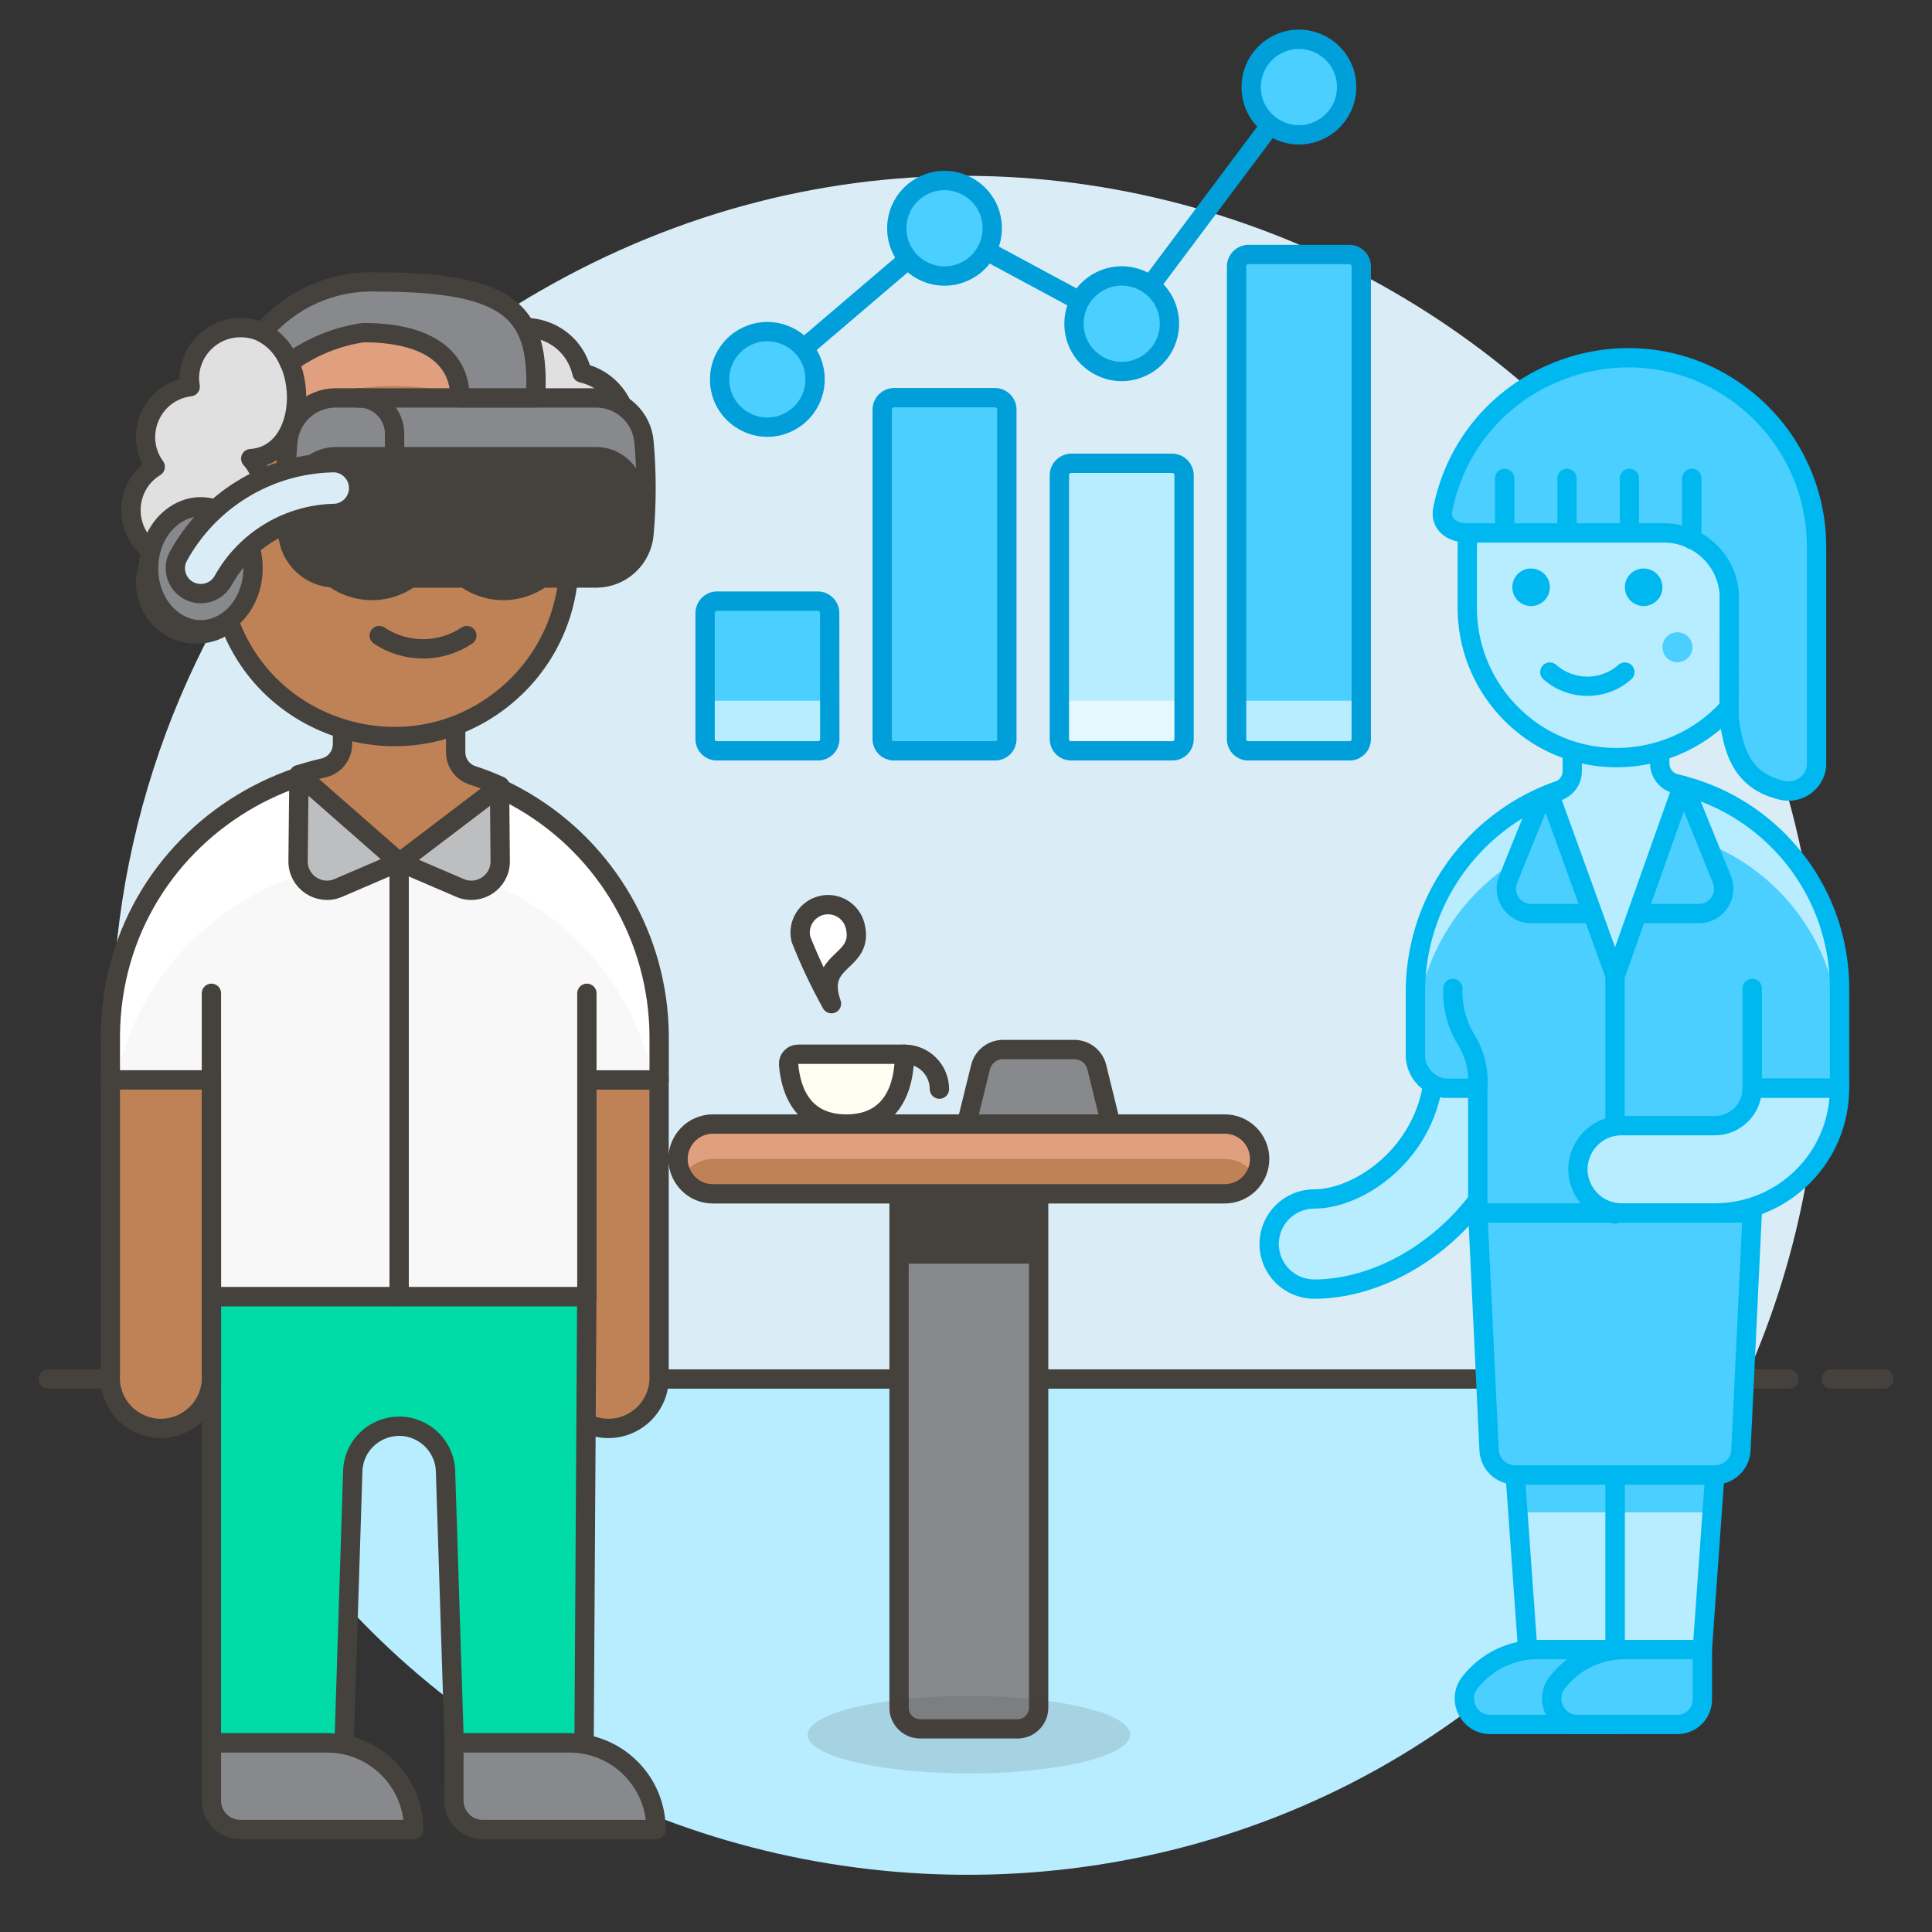 <svg xmlns="http://www.w3.org/2000/svg" viewBox="-1 -1 200 200" id="Virtual-Meeting-2--Streamline-Ux.svg" height="200" width="200"><rect x="-1" y="-1" width="200" height="200" fill="#333333" stroke="none"/><desc>Virtual Meeting 2 Streamline Illustration: https://streamlinehq.com</desc><path d="M186.369 105.713C186.378 38.457 113.575 -3.588 55.325 30.033C16.405 52.497 0.873 100.82 19.416 141.753H178.585C183.724 130.434 186.379 118.145 186.369 105.713Z" fill="#daedf7" stroke="#daedf7" stroke-linecap="round" stroke-linejoin="round" stroke-width="2"></path><path d="M19.415 141.753C47.168 203.017 130.833 211.265 170.013 156.599C173.35 151.943 176.221 146.971 178.585 141.753Z" fill="#b8ecff" stroke-width="2"></path><path d="M13.815 141.753H184.185" fill="none" stroke="#45413c" stroke-linecap="round" stroke-linejoin="round" stroke-width="2"></path><path d="M3.986 141.753H9.447" fill="none" stroke="#45413c" stroke-linecap="round" stroke-linejoin="round" stroke-width="2"></path><path d="M188.553 141.753H194.014" fill="none" stroke="#45413c" stroke-linecap="round" stroke-linejoin="round" stroke-width="2"></path><path d="M11.268 190.04C11.268 194.643 36.121 197.521 56.004 195.219C65.231 194.15 70.915 192.176 70.915 190.04C70.915 185.436 46.062 182.559 26.18 184.86C16.953 185.929 11.268 187.903 11.268 190.04Z" fill="#45413c" opacity=".15" stroke-width="2"></path><path d="M56.764 141.301C56.517 145.329 60.722 148.114 64.334 146.314C66.218 145.375 67.357 143.401 67.228 141.301V110.796H56.764Z" fill="#bf8256" stroke="#45413c" stroke-linecap="round" stroke-linejoin="round" stroke-width="2"></path><path d="M57.937 179.422C58.555 179.422 59.16 179.485 59.466 179.044L59.745 133.219H20.886V179.422H32.844C33.441 179.423 34.035 179.483 34.62 179.601L35.522 151.182C35.731 147.489 39.859 145.407 42.953 147.434C44.228 148.269 45.031 149.66 45.117 151.182L46.015 179.422Z" fill="#00dba8" stroke-width="2"></path><path d="M59.708 140.694H20.886V133.219H59.754L59.708 140.694Z" fill="#00dba8" stroke-width="2"></path><path d="M57.937 179.422C58.555 179.422 59.16 179.485 59.466 179.044L59.745 133.219H20.886V179.422H32.844C33.441 179.423 34.035 179.483 34.62 179.601L35.522 151.182C35.731 147.489 39.859 145.407 42.953 147.434C44.228 148.269 45.031 149.66 45.117 151.182L46.015 179.422Z" fill="none" stroke="#45413c" stroke-linecap="round" stroke-linejoin="round" stroke-width="2"></path><path d="M10.421 106.172C10.612 84.304 34.404 70.844 53.247 81.944C61.839 87.005 67.148 96.201 67.235 106.172V110.796H59.754V133.219H20.886V110.796H10.421Z" fill="#f8f8f8" stroke-width="2"></path><path d="M38.825 77.768C54.507 77.767 67.22 90.481 67.22 106.163V110.647H66.586C61.978 89.27 35.956 80.897 19.747 95.576C15.341 99.566 12.298 104.837 11.046 110.647H10.412V106.172C10.407 90.479 23.132 77.759 38.825 77.768Z" fill="#ffffff" stroke-width="2"></path><path d="M10.421 106.172C10.612 84.304 34.404 70.844 53.247 81.944C61.839 87.005 67.148 96.201 67.235 106.172V110.796H59.754V133.219H20.886V110.796H10.421Z" fill="none" stroke="#45413c" stroke-linecap="round" stroke-linejoin="round" stroke-width="2"></path><path d="M10.421 141.301C10.174 145.329 14.38 148.114 17.991 146.314C19.875 145.375 21.015 143.401 20.886 141.301V110.796H10.421Z" fill="#bf8256" stroke="#45413c" stroke-linecap="round" stroke-linejoin="round" stroke-width="2"></path><path d="M20.886 110.796V101.827" fill="none" stroke="#45413c" stroke-linecap="round" stroke-linejoin="round" stroke-width="2"></path><path d="M59.754 110.796V101.827" fill="none" stroke="#45413c" stroke-linecap="round" stroke-linejoin="round" stroke-width="2"></path><path d="M66.914 188.39C66.914 183.434 62.893 179.417 57.937 179.422H45.985V185.402C45.985 187.056 47.328 188.395 48.981 188.39Z" fill="#87898c" stroke="#45413c" stroke-linecap="round" stroke-linejoin="round" stroke-width="2"></path><path d="M41.815 188.39C41.815 183.437 37.798 179.421 32.844 179.422H20.886V185.402C20.886 187.054 22.225 188.392 23.876 188.39Z" fill="#87898c" stroke="#45413c" stroke-linecap="round" stroke-linejoin="round" stroke-width="2"></path><path d="M40.271 88.233L29.95 79.184L29.856 88.139C29.833 90.299 32.038 91.77 34.024 90.919Z" fill="#bdbec0" stroke="#45413c" stroke-linecap="round" stroke-linejoin="round" stroke-width="2"></path><path d="M40.367 88.233L50.711 80.37L50.783 88.139C50.806 90.299 48.601 91.77 46.616 90.919Z" fill="#bdbec0" stroke="#45413c" stroke-linecap="round" stroke-linejoin="round" stroke-width="2"></path><path d="M40.319 88.233V133.219" fill="none" stroke="#45413c" stroke-linecap="round" stroke-linejoin="round" stroke-width="2"></path><path d="M47.918 79.267C46.876 78.929 46.17 77.959 46.17 76.864V65.364H34.454V76.034C34.452 77.212 33.637 78.233 32.488 78.496Q31.219 78.788 29.996 79.188L40.316 88.237H40.413L50.757 80.374C49.833 79.949 48.885 79.58 47.918 79.267Z" fill="#bf8256" stroke="#45413c" stroke-linecap="round" stroke-linejoin="round" stroke-width="2"></path><path d="M63.954 43.493C63.95 40.674 61.997 38.233 59.247 37.611C58.215 33.076 52.66 31.36 49.249 34.521C45.838 37.683 47.129 43.351 51.572 44.725C51.718 44.77 51.866 44.809 52.015 44.843C52.142 45.378 52.342 45.892 52.609 46.372C48.958 49.272 49.817 55.037 54.154 56.749C58.491 58.46 63.054 54.835 62.368 50.223C62.261 49.508 62.028 48.818 61.678 48.185C63.111 47.048 63.948 45.322 63.954 43.493Z" fill="#e0e0e0" stroke="#45413c" stroke-linecap="round" stroke-linejoin="round" stroke-width="2"></path><path d="M39.768 32.913C29.746 32.907 21.621 41.033 21.628 51.055V53.475C18.829 54.055 17.708 57.448 19.61 59.582C20.228 60.275 21.084 60.712 22.008 60.806C24.868 74.476 41.453 79.923 51.862 70.612C55.709 67.171 57.908 62.254 57.908 57.092V51.055C57.915 41.033 49.79 32.907 39.768 32.913Z" fill="#bf8256" stroke-width="2"></path><path d="M39.768 38.959C46.504 38.906 52.932 41.774 57.39 46.822C54.114 33.256 37.381 28.325 27.271 37.945C24.744 40.35 22.965 43.432 22.146 46.822C26.605 41.774 33.033 38.906 39.768 38.959Z" fill="#e09f7e" stroke-width="2"></path><path d="M39.768 32.913C29.746 32.907 21.621 41.033 21.628 51.055V53.475C18.829 54.055 17.708 57.448 19.61 59.582C20.228 60.275 21.084 60.712 22.008 60.806C24.868 74.476 41.453 79.923 51.862 70.612C55.709 67.171 57.908 62.254 57.908 57.092V51.055C57.915 41.033 49.79 32.907 39.768 32.913Z" fill="none" stroke="#45413c" stroke-linecap="round" stroke-linejoin="round" stroke-width="2"></path><path d="M37.501 51.055C35.756 51.055 34.665 52.945 35.537 54.456C36.41 55.967 38.592 55.967 39.464 54.456C39.663 54.111 39.768 53.72 39.768 53.322C39.768 52.07 38.753 51.055 37.501 51.055Z" fill="#45413c" stroke-width="2"></path><path d="M49.593 51.055C47.847 51.057 46.758 52.947 47.633 54.458C48.507 55.968 50.688 55.966 51.56 54.454C51.758 54.11 51.862 53.72 51.862 53.322C51.862 52.069 50.846 51.054 49.593 51.055Z" fill="#45413c" stroke-width="2"></path><path d="M29.186 59.366C29.186 61.112 31.075 62.202 32.586 61.33C33.288 60.925 33.72 60.176 33.72 59.366C33.72 57.621 31.831 56.53 30.319 57.403C29.618 57.808 29.186 58.556 29.186 59.366Z" fill="#bf8256" stroke-width="2"></path><path d="M38.257 64.796C41.003 66.626 44.58 66.626 47.326 64.796" fill="none" stroke="#45413c" stroke-linecap="round" stroke-linejoin="round" stroke-width="2"></path><path d="M23.895 32.913C20.974 32.913 18.605 35.281 18.605 38.203C18.611 38.48 18.638 38.755 18.688 39.027C14.714 39.511 12.72 44.085 15.069 47.327C11.724 49.38 11.724 54.242 15.069 56.295C12.702 59.588 14.788 64.209 18.823 64.612C20.253 64.755 21.679 64.308 22.771 63.374C22.451 62.537 22.193 61.678 22 60.803C20.077 60.629 18.603 59.02 18.597 57.09C18.599 55.766 19.32 54.546 20.479 53.906C23.354 54.702 26.191 52.52 26.158 49.537C26.157 48.403 25.728 47.311 24.957 46.479C31.787 46.018 31.086 32.913 23.895 32.913Z" fill="#e0e0e0" stroke="#45413c" stroke-linecap="round" stroke-linejoin="round" stroke-width="2"></path><path d="M30.699 53.32C30.699 58.556 36.367 61.829 40.902 59.211C43.006 57.996 44.303 55.75 44.303 53.32C44.303 48.084 38.635 44.812 34.1 47.43C31.996 48.645 30.699 50.89 30.699 53.32Z" fill="none" stroke="#45413c" stroke-linecap="round" stroke-linejoin="round" stroke-width="2"></path><path d="M44.303 53.32C44.303 58.556 49.971 61.829 54.505 59.211C56.61 57.996 57.906 55.75 57.906 53.32C57.906 48.084 52.238 44.812 47.704 47.43C45.599 48.645 44.303 50.89 44.303 53.32Z" fill="none" stroke="#45413c" stroke-linecap="round" stroke-linejoin="round" stroke-width="2"></path><path d="M65.673 44.819C65.946 47.944 65.946 51.087 65.673 54.211C65.49 56.791 63.362 58.801 60.776 58.837H33.692C31.107 58.801 28.978 56.796 28.788 54.218C28.513 51.089 28.513 47.942 28.788 44.813C28.974 42.232 31.105 40.224 33.692 40.191H60.776C63.363 40.227 65.491 42.239 65.673 44.819Z" fill="#45413c" stroke-width="2"></path><path d="M28.65 52.058C28.685 51.337 28.729 50.616 28.792 49.898C28.978 47.319 31.106 45.311 33.692 45.276H60.776C63.363 45.312 65.491 47.324 65.673 49.904C65.736 50.62 65.78 51.339 65.815 52.058C65.93 49.645 65.883 47.226 65.673 44.819C65.491 42.239 63.363 40.227 60.776 40.191H33.692C31.105 40.224 28.974 42.232 28.788 44.813C28.58 47.222 28.534 49.642 28.65 52.058Z" fill="#87898c" stroke-width="2"></path><path d="M65.673 44.819C65.946 47.944 65.946 51.087 65.673 54.211C65.49 56.791 63.362 58.801 60.776 58.837H33.692C31.107 58.801 28.978 56.796 28.788 54.218C28.513 51.089 28.513 47.942 28.788 44.813C28.974 42.232 31.105 40.224 33.692 40.191H60.776C63.363 40.227 65.491 42.239 65.673 44.819Z" fill="none" stroke="#45413c" stroke-linecap="round" stroke-linejoin="round" stroke-width="2"></path><path d="M14.379 57.828C14.379 62.721 18.885 65.78 22.491 63.333C24.164 62.198 25.195 60.099 25.195 57.828C25.195 52.935 20.688 49.877 17.083 52.324C15.41 53.459 14.379 55.558 14.379 57.828Z" fill="#87898c" stroke="#45413c" stroke-linecap="round" stroke-linejoin="round" stroke-width="2"></path><path d="M36.121 40.191C38.178 40.191 39.847 41.859 39.847 43.917V55.111C39.847 57.169 38.179 58.837 36.121 58.837" fill="none" stroke="#45413c" stroke-linecap="round" stroke-linejoin="round" stroke-width="2"></path><path d="M19.785 60.447C17.786 60.456 16.513 58.315 17.476 56.564C20.659 50.782 26.658 47.11 33.255 46.905C35.273 46.722 36.732 48.792 35.882 50.631C35.487 51.484 34.667 52.062 33.731 52.147C28.888 52.217 24.452 54.868 22.096 59.1C21.63 59.938 20.743 60.455 19.785 60.447Z" fill="#daedf7" stroke="#45413c" stroke-linecap="round" stroke-linejoin="round" stroke-width="2"></path><path d="M37.929 28.182C33.411 28.038 29.076 29.969 26.161 33.424C27.441 34.094 28.437 35.205 28.963 36.552C31.219 34.906 33.844 33.835 36.608 33.433C47.31 33.433 46.579 39.97 46.568 40.184H54.442C54.903 31.419 52.122 28.182 37.929 28.182Z" fill="#87898c" stroke="#45413c" stroke-linecap="round" stroke-linejoin="round" stroke-width="2"></path><path d="M104.336 177.97H94.256C93.05 177.97 92.072 176.992 92.072 175.785V122.584H106.52V175.785C106.52 176.992 105.542 177.97 104.336 177.97Z" fill="#87898c" stroke-width="2"></path><path d="M92.072 122.584H106.52V129.81H92.072Z" fill="#45413c" stroke-width="2"></path><path d="M104.336 177.97H94.256C93.05 177.97 92.072 176.992 92.072 175.785V122.584H106.52V175.785C106.52 176.992 105.542 177.97 104.336 177.97Z" fill="none" stroke="#45413c" stroke-linecap="round" stroke-linejoin="round" stroke-width="2"></path><path d="M129.398 118.971C129.397 120.966 127.78 122.583 125.785 122.584H72.807C70.026 122.584 68.288 119.574 69.678 117.165C70.323 116.047 71.516 115.359 72.807 115.359H125.785C127.78 115.359 129.398 116.976 129.398 118.971Z" fill="#bf8256" stroke-width="2"></path><path d="M72.807 118.971H125.785C127.076 118.971 128.268 119.66 128.913 120.778C130.305 118.372 128.571 115.362 125.792 115.359C125.79 115.359 125.787 115.359 125.785 115.359H72.807C70.027 115.357 68.288 118.364 69.676 120.772C69.677 120.774 69.678 120.776 69.679 120.778C70.324 119.66 71.516 118.971 72.807 118.971Z" fill="#e09f7e" stroke-width="2"></path><path d="M129.398 118.971C129.397 120.966 127.78 122.583 125.785 122.584H72.807C70.026 122.584 68.288 119.574 69.678 117.165C70.323 116.047 71.516 115.359 72.807 115.359H125.785C127.78 115.359 129.398 116.976 129.398 118.971Z" fill="none" stroke="#45413c" stroke-linecap="round" stroke-linejoin="round" stroke-width="2"></path><path d="M84.018 92.734C85.566 92.349 87.134 93.289 87.524 94.836C88.518 98.807 83.374 98.112 85.073 102.898C83.877 100.75 82.823 98.526 81.917 96.24C81.529 94.692 82.47 93.122 84.018 92.734Z" fill="#ffffff" stroke="#45413c" stroke-linecap="round" stroke-linejoin="round" stroke-width="2"></path><path d="M92.635 108.136C92.635 111.46 91.432 115.359 86.615 115.359C82.302 115.359 80.886 112.233 80.637 109.193C80.59 108.622 81.041 108.134 81.614 108.136Z" fill="#fffef2" stroke="#45413c" stroke-linecap="round" stroke-linejoin="round" stroke-width="2"></path><path d="M96.248 111.746C96.247 109.752 94.63 108.136 92.635 108.136" fill="none" stroke="#45413c" stroke-linecap="round" stroke-linejoin="round" stroke-width="2"></path><path d="M112.542 109.477C112.278 108.4 111.312 107.643 110.203 107.646H102.844C101.736 107.643 100.769 108.4 100.505 109.477L99.055 115.359H113.986Z" fill="#87898c" stroke="#45413c" stroke-linecap="round" stroke-linejoin="round" stroke-width="2"></path><path d="M82.605 178.572C82.591 181.651 96.492 183.579 107.627 182.042C112.806 181.328 115.995 180.004 115.989 178.572C116.003 175.494 102.102 173.566 90.967 175.102C85.788 175.817 82.599 177.141 82.605 178.572Z" fill="#45413c" opacity=".15" stroke-width="2"></path><path d="M78.436 38.275L96.776 22.63L115.12 32.511L133.463 8.013" fill="none" stroke="#009fd9" stroke-linecap="round" stroke-linejoin="round" stroke-width="2"></path><path d="M84.888 62.461C84.889 61.779 84.336 61.225 83.654 61.225H73.226C72.544 61.225 71.991 61.779 71.992 62.461V75.529C71.992 76.191 72.529 76.728 73.191 76.726H83.702C84.363 76.726 84.899 76.19 84.899 75.529Z" fill="#4acfff" stroke-width="2"></path><path d="M103.231 41.401C103.232 40.719 102.679 40.165 101.997 40.165H91.558C90.876 40.165 90.323 40.719 90.324 41.401V75.529C90.324 76.19 90.86 76.726 91.521 76.726H102.034C102.695 76.726 103.231 76.19 103.231 75.529Z" fill="#4acfff" stroke-width="2"></path><path d="M139.917 26.579C139.918 25.895 139.364 25.341 138.681 25.342H128.245C127.561 25.341 127.007 25.895 127.008 26.579V75.529C127.008 76.191 127.545 76.728 128.207 76.726H138.718C139.38 76.728 139.917 76.191 139.917 75.529Z" fill="#4acfff" stroke-width="2"></path><path d="M121.574 48.194C121.574 47.512 121.021 46.96 120.34 46.96H109.901C109.22 46.96 108.667 47.512 108.667 48.194V75.529C108.667 76.19 109.203 76.726 109.864 76.726H120.375C121.037 76.728 121.574 76.191 121.574 75.529Z" fill="#b8ecff" stroke-width="2"></path><path d="M71.981 71.534V75.529C71.981 76.191 72.518 76.728 73.18 76.726H83.691C84.352 76.726 84.888 76.19 84.888 75.529V71.534Z" fill="#b8ecff" stroke-width="2"></path><path d="M90.324 71.534V75.529C90.324 76.19 90.86 76.726 91.521 76.726H102.034C102.695 76.726 103.231 76.19 103.231 75.529V71.534Z" fill="#4acfff" stroke-width="2"></path><path d="M108.667 71.534V75.529C108.667 76.19 109.203 76.726 109.864 76.726H120.375C121.037 76.728 121.574 76.191 121.574 75.529V71.534Z" fill="#e5f8ff" stroke-width="2"></path><path d="M127.008 71.534V75.529C127.008 76.191 127.545 76.728 128.207 76.726H138.718C139.38 76.728 139.917 76.191 139.917 75.529V71.534Z" fill="#b8ecff" stroke-width="2"></path><path d="M73.495 38.275C73.495 42.079 77.612 44.456 80.906 42.554C82.435 41.671 83.376 40.04 83.376 38.275C83.376 34.472 79.259 32.095 75.965 33.996C74.437 34.879 73.495 36.51 73.495 38.275Z" fill="#4acfff" stroke="#009fd9" stroke-linecap="round" stroke-linejoin="round" stroke-width="2"></path><path d="M91.836 22.63C91.836 26.433 95.953 28.81 99.247 26.908C100.775 26.026 101.717 24.395 101.717 22.63C101.717 18.826 97.6 16.449 94.306 18.351C92.777 19.234 91.836 20.864 91.836 22.63Z" fill="#4acfff" stroke="#009fd9" stroke-linecap="round" stroke-linejoin="round" stroke-width="2"></path><path d="M110.179 32.511C110.179 36.314 114.296 38.692 117.59 36.79C119.119 35.907 120.06 34.276 120.06 32.511C120.06 28.708 115.943 26.331 112.649 28.232C111.121 29.115 110.179 30.746 110.179 32.511Z" fill="#4acfff" stroke="#009fd9" stroke-linecap="round" stroke-linejoin="round" stroke-width="2"></path><path d="M128.522 8.013C128.522 11.816 132.639 14.193 135.933 12.292C137.462 11.409 138.403 9.778 138.403 8.013C138.403 4.209 134.286 1.832 130.992 3.734C129.464 4.617 128.522 6.248 128.522 8.013Z" fill="#4acfff" stroke="#009fd9" stroke-linecap="round" stroke-linejoin="round" stroke-width="2"></path><path d="M84.888 62.461C84.889 61.779 84.336 61.225 83.654 61.225H73.226C72.544 61.225 71.991 61.779 71.992 62.461V75.529C71.992 76.191 72.529 76.728 73.191 76.726H83.702C84.363 76.726 84.899 76.19 84.899 75.529Z" fill="none" stroke="#009fd9" stroke-linecap="round" stroke-linejoin="round" stroke-width="2"></path><path d="M103.231 41.401C103.232 40.719 102.679 40.165 101.997 40.165H91.558C90.876 40.165 90.323 40.719 90.324 41.401V75.529C90.324 76.19 90.86 76.726 91.521 76.726H102.034C102.695 76.726 103.231 76.19 103.231 75.529Z" fill="none" stroke="#009fd9" stroke-linecap="round" stroke-linejoin="round" stroke-width="2"></path><path d="M139.917 26.579C139.918 25.895 139.364 25.341 138.681 25.342H128.245C127.561 25.341 127.007 25.895 127.008 26.579V75.529C127.008 76.191 127.545 76.728 128.207 76.726H138.718C139.38 76.728 139.917 76.191 139.917 75.529Z" fill="none" stroke="#009fd9" stroke-linecap="round" stroke-linejoin="round" stroke-width="2"></path><path d="M121.574 48.194C121.574 47.512 121.021 46.96 120.34 46.96H109.901C109.22 46.96 108.667 47.512 108.667 48.194V75.529C108.667 76.19 109.203 76.726 109.864 76.726H120.375C121.037 76.728 121.574 76.191 121.574 75.529Z" fill="none" stroke="#009fd9" stroke-linecap="round" stroke-linejoin="round" stroke-width="2"></path><path d="M130.381 127.785C130.383 130.358 132.467 132.443 135.04 132.448C145.306 132.448 156.795 122.479 156.795 109.138V107.568C156.795 103.98 152.91 101.737 149.803 103.531C148.361 104.364 147.472 105.902 147.472 107.568V109.138C147.472 117.676 140.109 123.117 135.04 123.117C132.465 123.121 130.38 125.21 130.381 127.785Z" fill="#b8ecff" stroke="#00b8f0" stroke-linecap="round" stroke-linejoin="round" stroke-width="2"></path><path d="M166.187 169.763H175.225L176.518 151.685H166.187V169.763Z" fill="#b8ecff" stroke-width="2"></path><path d="M166.187 155.559H176.241L176.518 151.685H166.187V155.559Z" fill="#4acfff" stroke-width="2"></path><path d="M166.187 169.763H175.225L176.518 151.685H166.187V169.763Z" fill="none" stroke="#00b8f0" stroke-linecap="round" stroke-linejoin="round" stroke-width="2"></path><path d="M166.187 169.763H157.146L155.855 151.685H166.187V169.763Z" fill="#b8ecff" stroke-width="2"></path><path d="M166.187 155.559H156.133L155.855 151.685H166.187V155.559Z" fill="#4acfff" stroke-width="2"></path><path d="M166.187 169.763H157.146L155.855 151.685H166.187V169.763Z" fill="none" stroke="#00b8f0" stroke-linecap="round" stroke-linejoin="round" stroke-width="2"></path><path d="M166.187 169.763H158.352C155.563 169.699 152.908 170.954 151.188 173.149C149.888 174.751 150.81 177.16 152.847 177.484C152.988 177.507 153.131 177.518 153.274 177.517H166.187Z" fill="#4acfff" stroke="#00b8f0" stroke-linecap="round" stroke-linejoin="round" stroke-width="2"></path><path d="M175.229 169.763H167.39C164.603 169.699 161.948 170.954 160.228 173.149C158.928 174.751 159.851 177.16 161.888 177.484C162.028 177.506 162.17 177.517 162.312 177.517H172.643C174.073 177.519 175.232 176.359 175.229 174.929Z" fill="#4acfff" stroke="#00b8f0" stroke-linecap="round" stroke-linejoin="round" stroke-width="2"></path><path d="M180.391 124.565L179.222 149.105C179.155 150.549 177.964 151.685 176.518 151.685H155.855C154.41 151.684 153.219 150.549 153.149 149.105L151.981 124.565Z" fill="#4acfff" stroke="#00b8f0" stroke-linecap="round" stroke-linejoin="round" stroke-width="2"></path><path d="M145.524 101.369C145.712 89.277 155.583 79.582 167.676 79.612C179.692 79.613 189.431 89.354 189.431 101.369V111.652H180.391V124.565H151.981V111.652H148.503C146.894 111.412 145.661 110.097 145.524 108.476Z" fill="#4acfff" stroke-width="2"></path><path d="M167.676 79.612C155.583 79.582 145.712 89.277 145.524 101.369V106.534C145.712 94.443 155.583 84.748 167.676 84.78C179.689 84.783 189.426 94.522 189.427 106.534V101.369C189.427 89.355 179.69 79.615 167.676 79.612Z" fill="#b8ecff" stroke-width="2"></path><path d="M145.524 101.369C145.712 89.277 155.583 79.582 167.676 79.612C179.692 79.613 189.431 89.354 189.431 101.369V111.652H180.391V124.565H151.981V111.652H148.503C146.894 111.412 145.661 110.097 145.524 108.476Z" fill="none" stroke="#00b8f0" stroke-linecap="round" stroke-linejoin="round" stroke-width="2"></path><path d="M180.391 116.907V101.321" fill="none" stroke="#00b8f0" stroke-linecap="round" stroke-linejoin="round" stroke-width="2"></path><path d="M166.187 100.03V124.677" fill="none" stroke="#00b8f0" stroke-linecap="round" stroke-linejoin="round" stroke-width="2"></path><path d="M155.135 90.009C154.424 91.705 155.672 93.577 157.511 93.573H163.845L159.379 81.226C159.095 81.339 158.815 81.46 158.538 81.584Z" fill="#4acfff" stroke="#00b8f0" stroke-linecap="round" stroke-linejoin="round" stroke-width="2"></path><path d="M177.241 90.009L173.331 80.357L173.185 80.319L168.478 93.573H174.865C176.704 93.577 177.952 91.705 177.241 90.009Z" fill="#4acfff" stroke="#00b8f0" stroke-linecap="round" stroke-linejoin="round" stroke-width="2"></path><path d="M151.981 111.652C152.129 109.835 151.676 108.02 150.69 106.486C149.78 104.921 149.332 103.13 149.399 101.321" fill="none" stroke="#00b8f0" stroke-linecap="round" stroke-linejoin="round" stroke-width="2"></path><path d="M180.391 111.652C180.392 113.792 178.658 115.527 176.518 115.527H166.87C163.392 115.527 161.217 119.293 162.957 122.306C163.764 123.704 165.256 124.565 166.87 124.565H176.518C183.648 124.563 189.427 118.782 189.427 111.652Z" fill="#b8ecff" stroke="#00b8f0" stroke-linecap="round" stroke-linejoin="round" stroke-width="2"></path><path d="M160.285 80.89C161.167 80.585 161.759 79.754 161.757 78.821V74.016H170.817V78.022C170.818 79.047 171.532 79.934 172.534 80.153C172.753 80.201 172.971 80.254 173.189 80.311L166.2 100.023L159.398 81.217C159.682 81.104 159.981 80.992 160.285 80.89Z" fill="#b8ecff" stroke="#00b8f0" stroke-linecap="round" stroke-linejoin="round" stroke-width="2"></path><path d="M166.429 40.119C175.012 40.118 181.97 47.075 181.97 55.657V58.765C186.406 58.765 186.103 66.535 181.192 66.535H181.179C177.632 77.923 163.087 81.201 154.998 72.435C152.345 69.56 150.878 65.788 150.891 61.876V55.657C150.891 47.076 157.848 40.119 166.429 40.119Z" fill="#b8ecff" stroke="#00b8f0" stroke-linecap="round" stroke-linejoin="round" stroke-width="2"></path><path d="M167.207 59.792C167.205 61.289 168.824 62.226 170.121 61.479C171.418 60.732 171.42 58.862 170.125 58.112C169.828 57.94 169.491 57.85 169.149 57.85C168.076 57.85 167.207 58.72 167.207 59.792Z" fill="#00b8f0" stroke-width="2"></path><path d="M155.552 59.792C155.55 61.289 157.169 62.226 158.466 61.479C159.763 60.732 159.765 58.862 158.47 58.112C158.173 57.94 157.836 57.85 157.494 57.85C156.421 57.85 155.552 58.72 155.552 59.792Z" fill="#00b8f0" stroke-width="2"></path><path d="M171.093 66.004C171.094 67.199 172.389 67.945 173.424 67.346C174.458 66.746 174.456 65.252 173.42 64.656C173.184 64.52 172.917 64.449 172.646 64.449C171.787 64.449 171.091 65.145 171.093 66.004Z" fill="#4acfff" stroke-width="2"></path><path d="M167.207 68.575C164.988 70.536 161.656 70.536 159.438 68.575" fill="none" stroke="#00b8f0" stroke-linecap="round" stroke-linejoin="round" stroke-width="2"></path><path d="M178.008 60.384C177.709 56.838 174.721 54.125 171.162 54.17H150.91C149.283 54.17 148.01 53.239 148.366 51.651C151.4 36.917 169.247 30.993 180.49 40.988C184.641 44.678 187.025 49.96 187.048 55.513V78.295C186.857 80.045 185.17 81.228 183.46 80.811C179.574 79.883 178.482 77.148 177.999 73.385Z" fill="#4acfff" stroke-width="2"></path><path d="M148.462 51.25C153.381 45.589 160.505 42.328 168.004 42.305C174.63 42.637 180.965 45.132 186.037 49.408C182.94 40.542 174.06 35.054 164.745 36.248C156.737 37.399 150.264 43.362 148.462 51.25Z" fill="#4acfff" stroke-width="2"></path><path d="M178.008 60.384C177.709 56.838 174.721 54.125 171.162 54.17H150.91C149.283 54.17 148.01 53.239 148.366 51.651C151.4 36.917 169.247 30.993 180.49 40.988C184.641 44.678 187.025 49.96 187.048 55.513V78.295C186.857 80.045 185.17 81.228 183.46 80.811C179.574 79.883 178.482 77.148 177.999 73.385Z" fill="none" stroke="#00b8f0" stroke-linecap="round" stroke-linejoin="round" stroke-width="2"></path><path d="M167.676 54.17V48.521" fill="none" stroke="#00b8f0" stroke-linecap="round" stroke-linejoin="round" stroke-width="2"></path><path d="M174.133 54.854V48.521" fill="none" stroke="#00b8f0" stroke-linecap="round" stroke-linejoin="round" stroke-width="2"></path><path d="M161.22 54.17V48.521" fill="none" stroke="#00b8f0" stroke-linecap="round" stroke-linejoin="round" stroke-width="2"></path><path d="M154.763 54.17V48.521" fill="none" stroke="#00b8f0" stroke-linecap="round" stroke-linejoin="round" stroke-width="2"></path></svg>